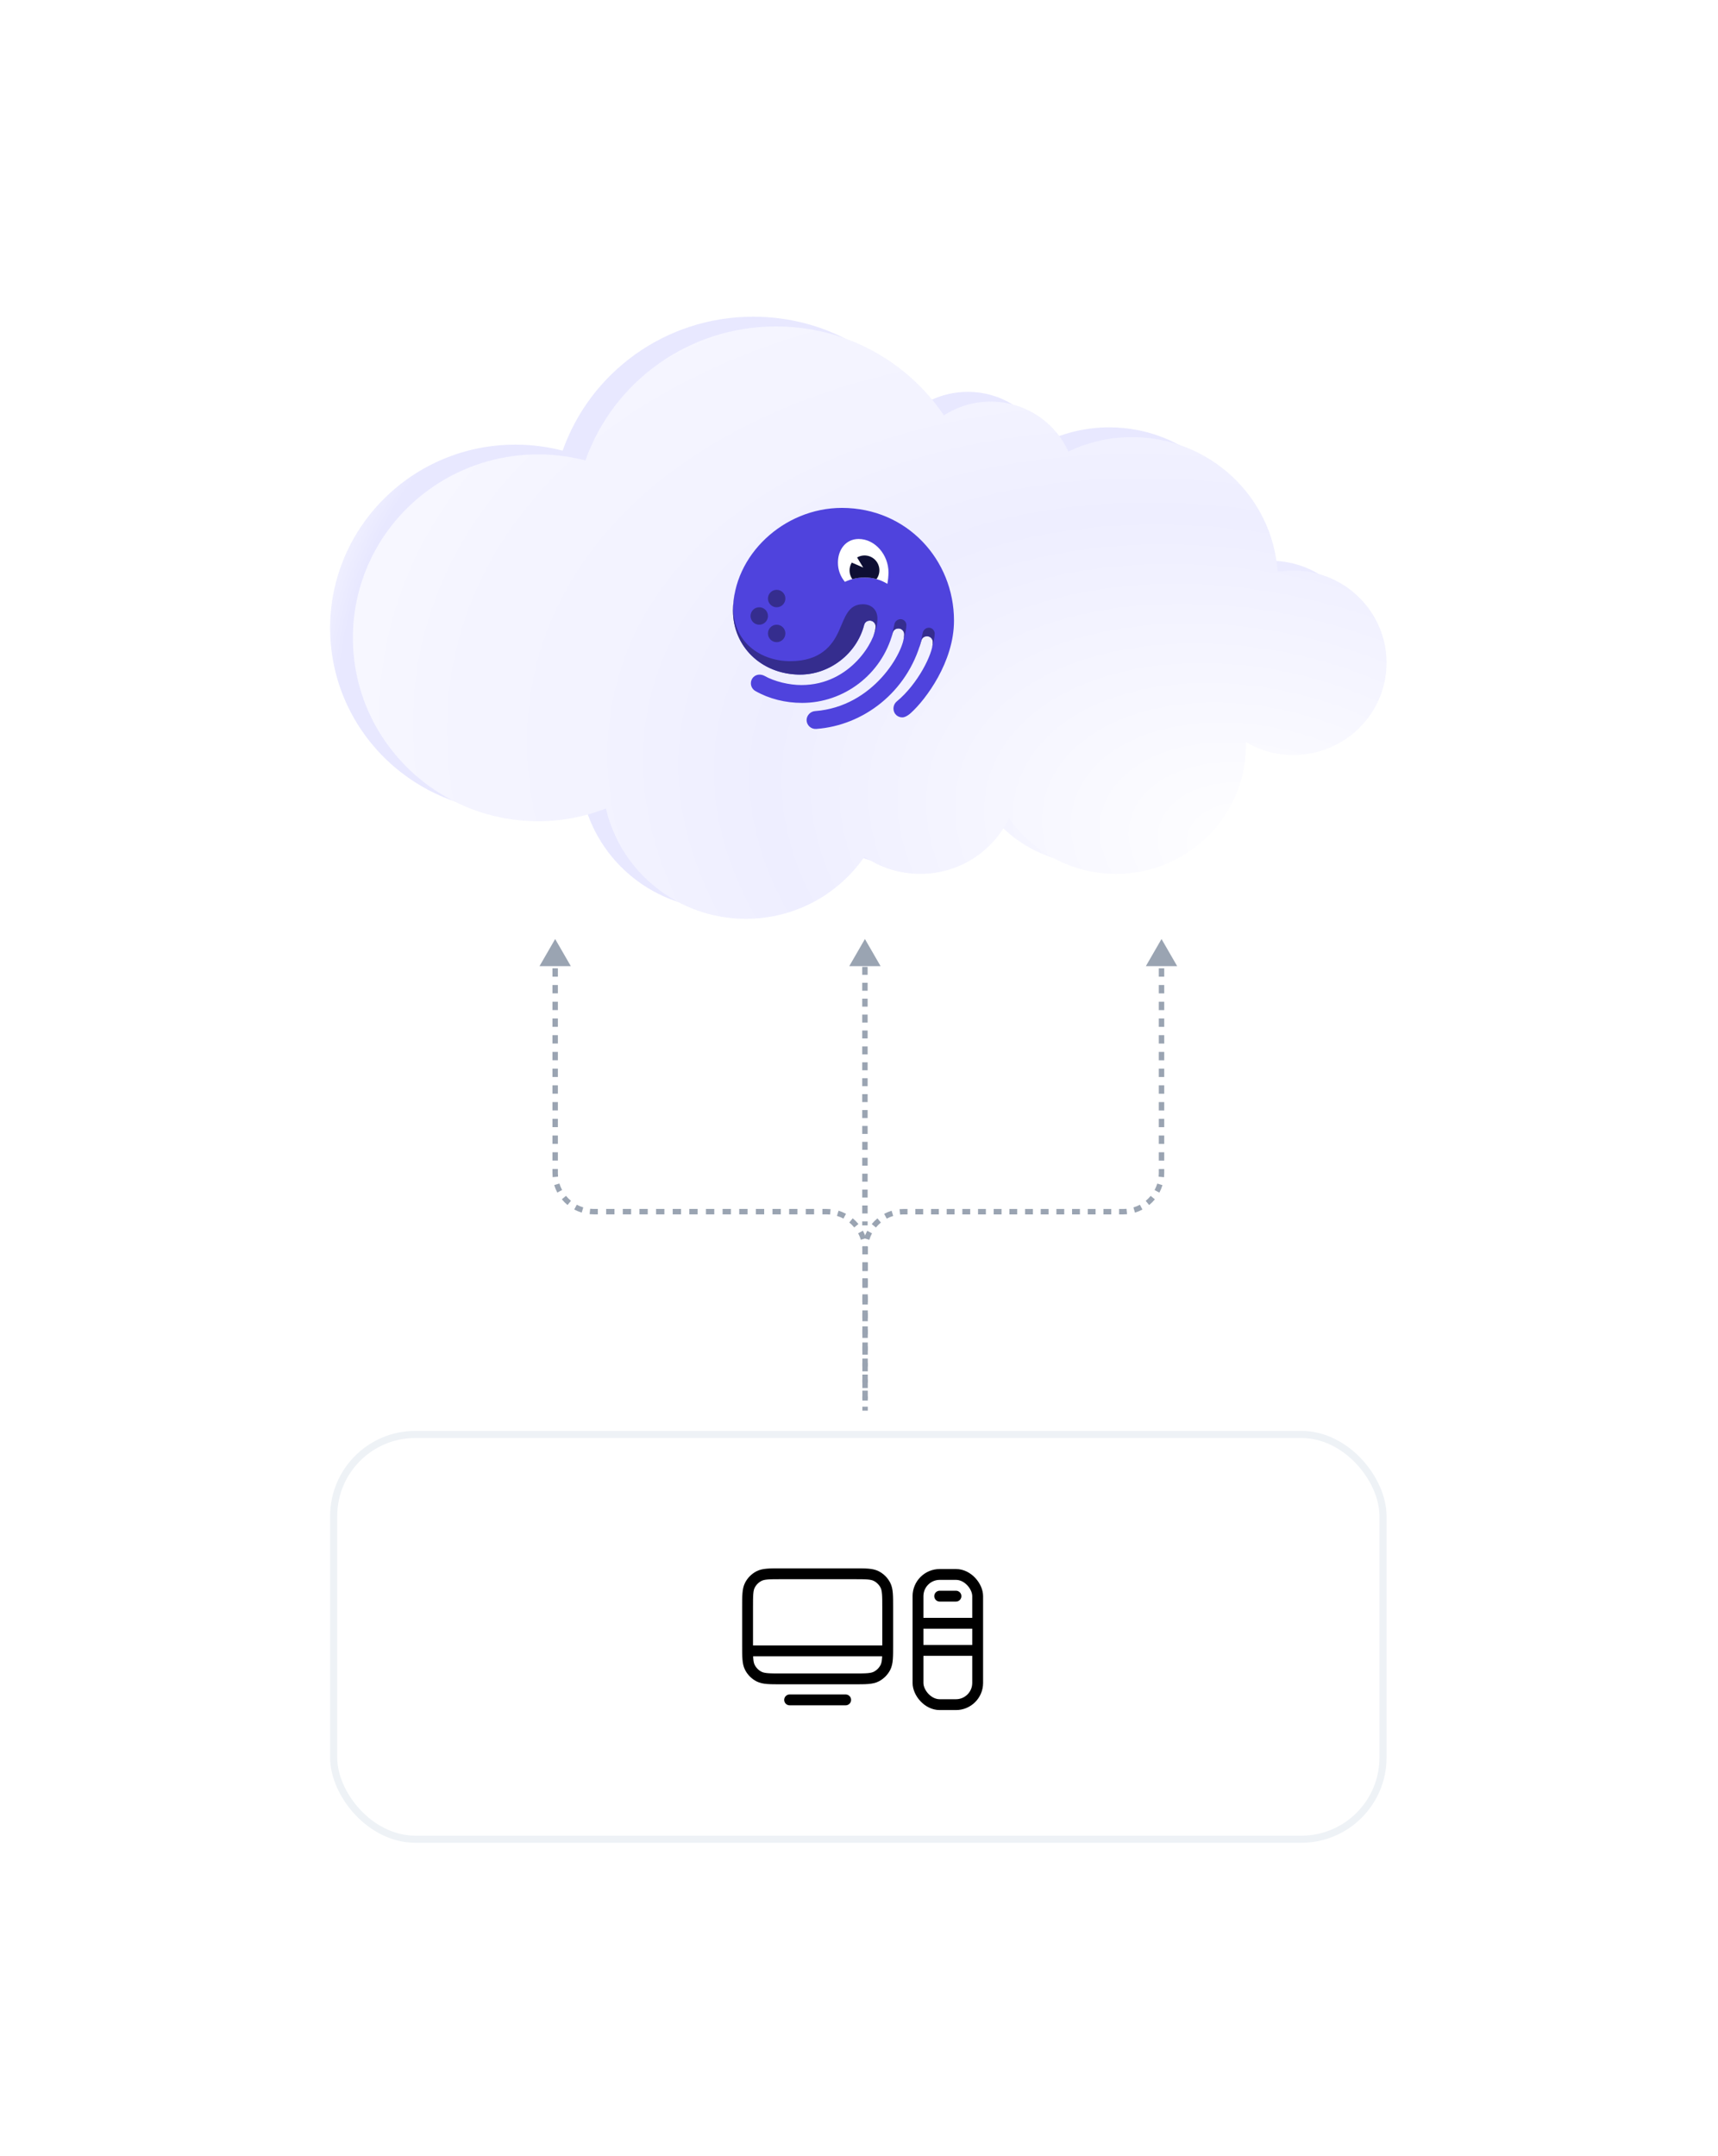 <svg width="510" height="640" viewBox="0 0 510 640" fill="none" xmlns="http://www.w3.org/2000/svg">
<rect width="510" height="640" fill="white"/>
<path d="M404.843 193.823C404.843 208.954 392.448 221.211 377.168 221.211C372.021 221.211 367.196 219.815 363.071 217.39C363.08 217.709 363.099 218.018 363.099 218.336C363.099 239.413 345.832 256.492 324.534 256.492C311.355 256.492 299.717 249.947 292.763 239.956C288.108 249.731 278.06 256.492 266.413 256.492C260.263 256.492 254.558 254.61 249.856 251.389C242.192 262.513 229.277 269.825 214.64 269.825C194.383 269.825 177.447 255.827 173.124 237.082C166.889 239.507 160.114 240.855 153.009 240.855C122.628 240.855 98 216.483 98 186.417C98 156.351 122.628 131.978 153.008 131.978C157.852 131.978 162.555 132.605 167.03 133.766C175.186 110.611 197.429 94 223.6 94C244.396 94 262.704 104.477 273.452 120.395C277.426 117.82 282.176 116.313 287.285 116.313C297.588 116.313 306.444 122.399 310.399 131.135C316.114 128.382 322.519 126.847 329.303 126.847C352.247 126.847 371.008 144.506 372.513 166.838C374.026 166.585 375.579 166.444 377.168 166.444C392.448 166.444 404.842 178.701 404.842 193.823H404.843Z" fill="url(#paint0_radial_3614_34192)"/>
<path d="M411.604 196.72C411.604 211.851 399.21 224.108 383.93 224.108C378.783 224.108 373.958 222.713 369.833 220.288C369.842 220.606 369.861 220.915 369.861 221.233C369.861 242.31 352.594 259.389 331.296 259.389C318.116 259.389 306.479 252.844 299.525 242.853C294.87 252.629 284.822 259.389 273.175 259.389C267.025 259.389 261.32 257.507 256.617 254.286C248.954 265.41 236.039 272.723 221.402 272.723C201.145 272.723 184.209 258.725 179.885 239.979C173.65 242.404 166.876 243.753 159.77 243.753C129.39 243.753 104.762 219.38 104.762 189.314C104.762 159.249 129.389 134.875 159.77 134.875C164.614 134.875 169.317 135.503 173.792 136.664C181.947 113.508 204.191 96.897 230.361 96.897C251.158 96.897 269.466 107.375 280.214 123.293C284.188 120.718 288.937 119.21 294.046 119.21C304.35 119.21 313.206 125.297 317.161 134.033C322.875 131.28 329.281 129.744 336.064 129.744C359.008 129.744 377.77 147.404 379.275 169.735C380.788 169.482 382.34 169.342 383.93 169.342C399.21 169.342 411.604 181.598 411.604 196.72H411.604Z" fill="url(#paint1_radial_3614_34192)"/>
<path d="M239.438 213.709C239.438 214.075 239.515 214.438 239.663 214.773C239.81 215.109 240.025 215.411 240.294 215.66C240.563 215.908 240.881 216.099 241.226 216.22C241.573 216.34 241.94 216.388 242.305 216.36C256.194 215.366 269.311 205.537 273.499 190.185C273.719 189.302 274.382 188.86 275.264 188.86C275.717 188.878 276.144 189.074 276.453 189.405C276.762 189.736 276.928 190.175 276.915 190.628C276.915 194.051 272.515 202.997 266.223 208.189C265.903 208.458 265.647 208.797 265.475 209.18C265.304 209.562 265.22 209.978 265.232 210.397C265.238 210.738 265.312 211.074 265.449 211.386C265.585 211.698 265.782 211.981 266.027 212.217C266.273 212.452 266.563 212.638 266.881 212.761C267.198 212.885 267.537 212.945 267.877 212.937C268.428 212.937 269.311 212.606 270.414 211.611C274.814 207.634 283.2 196.48 283.2 184.22C283.2 166.245 269.303 150.756 249.909 150.756C232.604 150.756 217.613 164.893 217.613 181.24C217.613 192.062 226.211 200.234 237.564 200.234C246.273 200.234 254.32 194.051 256.525 185.545C256.745 184.662 257.405 184.22 258.288 184.22C258.74 184.238 259.168 184.434 259.477 184.765C259.787 185.096 259.954 185.535 259.942 185.988C259.942 189.854 252.666 203.336 237.895 203.336C234.367 203.336 229.959 202.342 226.871 200.574C226.458 200.373 226.008 200.26 225.549 200.242C225.197 200.228 224.847 200.288 224.52 200.416C224.192 200.545 223.895 200.74 223.647 200.989C223.398 201.238 223.204 201.536 223.076 201.864C222.948 202.191 222.889 202.542 222.904 202.893C222.918 203.344 223.047 203.783 223.278 204.169C223.51 204.556 223.836 204.877 224.226 205.102C228.305 207.432 233.156 208.637 238.115 208.637C250.461 208.637 261.704 200.242 265.012 187.873C265.232 186.99 265.895 186.547 266.775 186.547C267.227 186.566 267.655 186.761 267.964 187.092C268.274 187.423 268.44 187.863 268.428 188.316C268.428 193.396 259.39 209.742 241.974 211.068C241.3 211.118 240.669 211.415 240.2 211.903C239.732 212.39 239.46 213.033 239.438 213.709Z" fill="#4F43DD"/>
<path d="M256.692 171.409C259.069 171.392 261.403 172.049 263.422 173.305C263.626 172.188 263.738 171.056 263.758 169.921C263.758 164.677 259.762 159.98 254.896 159.98C251.112 159.98 248.746 163.116 248.746 166.99C248.728 169.082 249.463 171.112 250.817 172.707C252.651 171.832 254.661 171.388 256.692 171.409Z" fill="white"/>
<path d="M268.092 190.405C268.767 188.096 269.065 186.493 269.065 185.452C269.044 185.003 268.852 184.578 268.527 184.267C268.202 183.955 267.77 183.781 267.32 183.779C266.901 183.787 266.497 183.935 266.172 184.199C265.846 184.463 265.618 184.828 265.524 185.237C265.34 185.996 264.947 188.052 264.559 189.357C264.719 188.868 264.866 188.372 264.999 187.868C265.219 186.982 265.881 186.542 266.761 186.542C267.214 186.56 267.641 186.755 267.951 187.085C268.26 187.416 268.427 187.855 268.415 188.308C268.395 189.02 268.28 189.726 268.076 190.408L268.092 190.405Z" fill="#352D8E"/>
<path d="M277.47 187.993C277.448 187.544 277.256 187.12 276.932 186.809C276.608 186.498 276.177 186.323 275.728 186.32C275.309 186.329 274.905 186.477 274.58 186.741C274.255 187.005 274.028 187.37 273.934 187.778C273.748 188.555 273.346 190.642 272.953 191.944H272.971C273.163 191.364 273.341 190.776 273.489 190.178C273.709 189.293 274.371 188.852 275.254 188.852C275.706 188.87 276.133 189.065 276.442 189.396C276.751 189.727 276.918 190.166 276.905 190.619C276.893 191.168 276.817 191.715 276.68 192.247C277.229 190.321 277.47 188.927 277.47 187.993Z" fill="#352D8E"/>
<path d="M256.705 171.41C257.886 171.408 259.063 171.565 260.202 171.879C260.8 171.063 261.098 170.066 261.048 169.055C260.997 168.045 260.6 167.083 259.924 166.331C259.247 165.579 258.332 165.083 257.333 164.927C256.334 164.771 255.311 164.963 254.437 165.473L256.249 168.456L252.856 166.988C252.396 167.73 252.166 168.591 252.194 169.463C252.221 170.335 252.506 171.18 253.012 171.892C254.216 171.567 255.458 171.405 256.705 171.41Z" fill="#0E0F34"/>
<path d="M230.557 190.608C231.987 190.608 233.145 189.449 233.145 188.019C233.145 186.589 231.987 185.43 230.557 185.43C229.128 185.43 227.969 186.589 227.969 188.019C227.969 189.449 229.128 190.608 230.557 190.608Z" fill="#352D8E"/>
<path d="M230.557 180.251C231.987 180.251 233.145 179.092 233.145 177.662C233.145 176.231 231.987 175.072 230.557 175.072C229.128 175.072 227.969 176.231 227.969 177.662C227.969 179.092 229.128 180.251 230.557 180.251Z" fill="#352D8E"/>
<path d="M225.389 185.429C226.818 185.429 227.977 184.269 227.977 182.839C227.977 181.409 226.818 180.25 225.389 180.25C223.96 180.25 222.801 181.409 222.801 182.839C222.801 184.269 223.96 185.429 225.389 185.429Z" fill="#352D8E"/>
<path d="M237.02 200.229H237.537C246.247 200.229 254.294 194.046 256.499 185.54C256.719 184.658 257.379 184.215 258.262 184.215C258.714 184.233 259.141 184.429 259.451 184.76C259.761 185.091 259.928 185.53 259.916 185.983C259.876 186.887 259.672 187.776 259.313 188.606C259.375 188.51 259.43 188.408 259.476 188.303C260.13 186.806 260.469 185.189 260.469 183.554C260.469 181.014 258.704 179.357 256.17 179.357C251.752 179.357 250.867 183.215 249.003 187.34C247.07 191.622 243.519 196.255 234.563 196.255C225.259 196.255 215.698 189.738 218.03 176.486C218.058 176.32 218.082 176.173 218.1 176.035C217.758 177.747 217.585 179.489 217.582 181.234C217.608 191.902 225.939 199.981 237.02 200.229Z" fill="#352D8E"/>
<path d="M344.805 278.723L349.453 286.773L340.157 286.773L344.805 278.723ZM256.805 415.723L256 415.723L256 414.483L256.805 414.483L257.61 414.483L257.61 415.723L256.805 415.723ZM256.805 412.003L256 412.003L256 409.524L256.805 409.524L257.61 409.524L257.61 412.003L256.805 412.003ZM256.805 407.044L256 407.044L256 404.565L256.805 404.565L257.61 404.565L257.61 407.044L256.805 407.044ZM256.805 402.085L256 402.085L256 399.606L256.805 399.606L257.61 399.606L257.61 402.085L256.805 402.085ZM256.805 397.126L256 397.126L256 394.647L256.805 394.647L257.61 394.647L257.61 397.126L256.805 397.126ZM256.805 392.167L256 392.167L256 389.688L256.805 389.688L257.61 389.688L257.61 392.167L256.805 392.167ZM256.805 387.208L256 387.208L256 384.729L256.805 384.729L257.61 384.729L257.61 387.208L256.805 387.208ZM256.805 382.249L256 382.249L256 379.77L256.805 379.77L257.61 379.77L257.61 382.249L256.805 382.249ZM256.805 377.29L256 377.29L256 374.811L256.805 374.811L257.61 374.811L257.61 377.29L256.805 377.29ZM256.805 372.331L256 372.331L256 371.091L256.805 371.091L257.61 371.091L257.61 372.331L256.805 372.331ZM256.805 371.091L256 371.091C256 370.687 256.019 370.287 256.058 369.892L256.859 369.97L257.66 370.048C257.627 370.391 257.61 370.739 257.61 371.091L256.805 371.091ZM257.294 367.771L256.524 367.538C256.758 366.763 257.068 366.022 257.443 365.321L258.153 365.701L258.862 366.081C258.536 366.689 258.268 367.333 258.065 368.005L257.294 367.771ZM259.4 363.838L258.778 363.327C259.286 362.708 259.854 362.14 260.474 361.631L260.985 362.253L261.496 362.875C260.958 363.317 260.464 363.811 260.022 364.349L259.4 363.838ZM262.847 361.006L262.467 360.296C263.168 359.921 263.91 359.612 264.684 359.377L264.918 360.148L265.151 360.918C264.48 361.122 263.836 361.39 263.227 361.716L262.847 361.006ZM267.117 359.712L267.039 358.911C267.434 358.873 267.834 358.853 268.238 358.853L268.238 359.658L268.238 360.463C267.886 360.463 267.538 360.48 267.195 360.514L267.117 359.712ZM268.238 359.658L268.238 358.853L269.401 358.853L269.401 359.658L269.401 360.463L268.238 360.463L268.238 359.658ZM271.727 359.658L271.727 358.853L274.053 358.853L274.053 359.658L274.053 360.463L271.727 360.463L271.727 359.658ZM276.38 359.658L276.38 358.853L278.706 358.853L278.706 359.658L278.706 360.463L276.38 360.463L276.38 359.658ZM281.032 359.658L281.032 358.853L283.358 358.853L283.358 359.658L283.358 360.463L281.032 360.463L281.032 359.658ZM285.684 359.658L285.684 358.853L288.011 358.853L288.011 359.658L288.011 360.463L285.684 360.463L285.684 359.658ZM290.337 359.658L290.337 358.853L292.663 358.853L292.663 359.658L292.663 360.463L290.337 360.463L290.337 359.658ZM294.989 359.658L294.989 358.853L297.315 358.853L297.315 359.658L297.315 360.463L294.989 360.463L294.989 359.658ZM299.642 359.658L299.642 358.853L300.805 358.853L300.805 359.658L300.805 360.463L299.642 360.463L299.642 359.658ZM300.805 359.658L300.805 358.853L301.968 358.853L301.968 359.658L301.968 360.463L300.805 360.463L300.805 359.658ZM304.294 359.658L304.294 358.853L306.62 358.853L306.62 359.658L306.62 360.463L304.294 360.463L304.294 359.658ZM308.946 359.658L308.946 358.853L311.273 358.853L311.273 359.658L311.273 360.463L308.946 360.463L308.946 359.658ZM313.599 359.658L313.599 358.853L315.925 358.853L315.925 359.658L315.925 360.463L313.599 360.463L313.599 359.658ZM318.251 359.658L318.251 358.853L320.577 358.853L320.577 359.658L320.577 360.463L318.251 360.463L318.251 359.658ZM322.904 359.658L322.904 358.853L325.23 358.853L325.23 359.658L325.23 360.463L322.904 360.463L322.904 359.658ZM327.556 359.658L327.556 358.853L329.882 358.853L329.882 359.658L329.882 360.463L327.556 360.463L327.556 359.658ZM332.208 359.658L332.208 358.853L333.371 358.853L333.371 359.658L333.371 360.463L332.208 360.463L332.208 359.658ZM333.371 359.658L333.371 358.853C333.724 358.853 334.072 358.836 334.415 358.803L334.493 359.604L334.571 360.405C334.176 360.443 333.776 360.463 333.371 360.463L333.371 359.658ZM336.691 359.169L336.458 358.398C337.13 358.195 337.773 357.926 338.382 357.6L338.762 358.31L339.142 359.02C338.441 359.395 337.699 359.704 336.925 359.939L336.691 359.169ZM340.625 357.063L340.114 356.441C340.652 355.999 341.146 355.505 341.588 354.967L342.21 355.478L342.832 355.989C342.323 356.608 341.755 357.177 341.136 357.685L340.625 357.063ZM343.457 353.615L342.747 353.235C343.073 352.627 343.341 351.983 343.545 351.311L344.315 351.545L345.086 351.778C344.851 352.553 344.542 353.295 344.166 353.995L343.457 353.615ZM344.75 349.346L343.949 349.268C343.983 348.925 344 348.577 344 348.225L344.805 348.225L345.61 348.225C345.61 348.629 345.59 349.029 345.552 349.424L344.75 349.346ZM344.805 348.225L344 348.225L344 346.984L344.805 346.984L345.61 346.984L345.61 348.225L344.805 348.225ZM344.805 344.501L344 344.501L344 342.019L344.805 342.019L345.61 342.019L345.61 344.501L344.805 344.501ZM344.805 339.537L344 339.537L344 337.055L344.805 337.055L345.61 337.055L345.61 339.537L344.805 339.537ZM344.805 334.573L344 334.573L344 332.09L344.805 332.09L345.61 332.09L345.61 334.573L344.805 334.573ZM344.805 329.608L344 329.608L344 327.126L344.805 327.126L345.61 327.126L345.61 329.608L344.805 329.608ZM344.805 324.644L344 324.644L344 322.161L344.805 322.161L345.61 322.161L345.61 324.644L344.805 324.644ZM344.805 319.679L344 319.679L344 317.197L344.805 317.197L345.61 317.197L345.61 319.679L344.805 319.679ZM344.805 314.715L344 314.715L344 312.233L344.805 312.233L345.61 312.233L345.61 314.715L344.805 314.715ZM344.805 309.75L344 309.75L344 307.268L344.805 307.268L345.61 307.268L345.61 309.75L344.805 309.75ZM344.805 304.786L344 304.786L344 302.304L344.805 302.304L345.61 302.304L345.61 304.786L344.805 304.786ZM344.805 299.822L344 299.822L344 297.339L344.805 297.339L345.61 297.339L345.61 299.822L344.805 299.822ZM344.805 294.857L344 294.857L344 292.375L344.805 292.375L345.61 292.375L345.61 294.857L344.805 294.857ZM344.805 289.893L344 289.893L344 287.41L344.805 287.41L345.61 287.41L345.61 289.893L344.805 289.893ZM344.805 284.928L344 284.928L344 282.446L344.805 282.446L345.61 282.446L345.61 284.928L344.805 284.928Z" fill="#9AA4B2"/>
<path d="M164.805 278.723L160.157 286.773L169.453 286.773L164.805 278.723ZM256.805 418.723L257.61 418.723L257.61 417.532L256.805 417.532L256 417.532L256 418.723L256.805 418.723ZM256.805 415.149L257.61 415.149L257.61 412.767L256.805 412.767L256 412.767L256 415.149L256.805 415.149ZM256.805 410.385L257.61 410.385L257.61 408.003L256.805 408.003L256 408.003L256 410.385L256.805 410.385ZM256.805 405.62L257.61 405.62L257.61 403.238L256.805 403.238L256 403.238L256 405.62L256.805 405.62ZM256.805 400.856L257.61 400.856L257.61 398.474L256.805 398.474L256 398.474L256 400.856L256.805 400.856ZM256.805 396.091L257.61 396.091L257.61 393.709L256.805 393.709L256 393.709L256 396.091L256.805 396.091ZM256.805 391.327L257.61 391.327L257.61 388.945L256.805 388.945L256 388.945L256 391.327L256.805 391.327ZM256.805 386.562L257.61 386.562L257.61 384.18L256.805 384.18L256 384.18L256 386.562L256.805 386.562ZM256.805 381.798L257.61 381.798L257.61 379.416L256.805 379.416L256 379.416L256 381.798L256.805 381.798ZM256.805 377.033L257.61 377.033L257.61 374.651L256.805 374.651L256 374.651L256 377.033L256.805 377.033ZM256.805 372.269L257.61 372.269L257.61 371.078L256.805 371.078L256 371.078L256 372.269L256.805 372.269ZM256.805 371.078L257.61 371.078C257.61 370.674 257.59 370.274 257.552 369.879L256.75 369.957L255.949 370.035C255.983 370.378 256 370.726 256 371.078L256.805 371.078ZM256.315 367.758L257.086 367.524C256.851 366.75 256.542 366.008 256.166 365.307L255.457 365.687L254.747 366.067C255.073 366.676 255.341 367.32 255.545 367.991L256.315 367.758ZM254.21 363.825L254.832 363.314C254.323 362.694 253.755 362.126 253.136 361.618L252.625 362.24L252.114 362.862C252.652 363.304 253.146 363.798 253.588 364.336L254.21 363.825ZM250.762 360.993L251.142 360.283C250.441 359.908 249.699 359.598 248.925 359.364L248.691 360.134L248.458 360.905C249.13 361.108 249.773 361.376 250.382 361.702L250.762 360.993ZM246.493 359.699L246.571 358.898C246.176 358.859 245.776 358.84 245.371 358.84L245.371 359.645L245.371 360.45C245.724 360.45 246.072 360.467 246.415 360.5L246.493 359.699ZM245.371 359.645L245.371 358.84L244.137 358.84L244.137 359.645L244.137 360.45L245.371 360.45L245.371 359.645ZM241.668 359.645L241.668 358.84L239.199 358.84L239.199 359.645L239.199 360.45L241.668 360.45L241.668 359.645ZM236.73 359.645L236.73 358.84L234.261 358.84L234.261 359.645L234.261 360.45L236.73 360.45L236.73 359.645ZM231.792 359.645L231.792 358.84L229.323 358.84L229.323 359.645L229.323 360.45L231.792 360.45L231.792 359.645ZM226.854 359.645L226.854 358.84L224.384 358.84L224.384 359.645L224.384 360.45L226.854 360.45L226.854 359.645ZM221.915 359.645L221.915 358.84L219.446 358.84L219.446 359.645L219.446 360.45L221.915 360.45L221.915 359.645ZM216.977 359.645L216.977 358.84L214.508 358.84L214.508 359.645L214.508 360.45L216.977 360.45L216.977 359.645ZM212.039 359.645L212.039 358.84L209.57 358.84L209.57 359.645L209.57 360.45L212.039 360.45L212.039 359.645ZM207.101 359.645L207.101 358.84L204.632 358.84L204.632 359.645L204.632 360.45L207.101 360.45L207.101 359.645ZM202.163 359.645L202.163 358.84L199.694 358.84L199.694 359.645L199.694 360.45L202.163 360.45L202.163 359.645ZM197.225 359.645L197.225 358.84L194.756 358.84L194.756 359.645L194.756 360.45L197.225 360.45L197.225 359.645ZM192.287 359.645L192.287 358.84L189.818 358.84L189.818 359.645L189.818 360.45L192.287 360.45L192.287 359.645ZM187.349 359.645L187.349 358.84L184.88 358.84L184.88 359.645L184.88 360.45L187.349 360.45L187.349 359.645ZM182.411 359.645L182.411 358.84L179.941 358.84L179.941 359.645L179.941 360.45L182.411 360.45L182.411 359.645ZM177.472 359.645L177.472 358.84L176.238 358.84L176.238 359.645L176.238 360.45L177.472 360.45L177.472 359.645ZM176.238 359.645L176.238 358.84C175.886 358.84 175.538 358.822 175.195 358.789L175.117 359.59L175.039 360.392C175.434 360.43 175.834 360.45 176.238 360.45L176.238 359.645ZM172.918 359.155L173.151 358.385C172.48 358.181 171.836 357.913 171.227 357.587L170.847 358.297L170.467 359.006C171.168 359.382 171.91 359.691 172.684 359.926L172.918 359.155ZM168.985 357.05L169.496 356.428C168.958 355.986 168.464 355.492 168.022 354.954L167.4 355.465L166.778 355.976C167.286 356.595 167.854 357.163 168.474 357.672L168.985 357.05ZM166.153 353.602L166.862 353.222C166.536 352.613 166.268 351.97 166.065 351.298L165.294 351.531L164.524 351.765C164.758 352.539 165.068 353.281 165.443 353.982L166.153 353.602ZM164.859 349.332L165.66 349.254C165.627 348.912 165.61 348.564 165.61 348.211L164.805 348.211L164 348.211C164 348.616 164.019 349.016 164.058 349.41L164.859 349.332ZM164.805 348.211L165.61 348.211L165.61 346.971L164.805 346.971L164 346.971L164 348.211L164.805 348.211ZM164.805 344.489L165.61 344.489L165.61 342.007L164.805 342.007L164 342.007L164 344.489L164.805 344.489ZM164.805 339.525L165.61 339.525L165.61 337.044L164.805 337.044L164 337.044L164 339.525L164.805 339.525ZM164.805 334.562L165.61 334.562L165.61 332.08L164.805 332.08L164 332.08L164 334.562L164.805 334.562ZM164.805 329.598L165.61 329.598L165.61 327.117L164.805 327.117L164 327.117L164 329.598L164.805 329.598ZM164.805 324.635L165.61 324.635L165.61 322.153L164.805 322.153L164 322.153L164 324.635L164.805 324.635ZM164.805 319.671L165.61 319.671L165.61 317.19L164.805 317.19L164 317.19L164 319.671L164.805 319.671ZM164.805 314.708L165.61 314.708L165.61 312.226L164.805 312.226L164 312.226L164 314.708L164.805 314.708ZM164.805 309.744L165.61 309.744L165.61 307.263L164.805 307.263L164 307.263L164 309.744L164.805 309.744ZM164.805 304.781L165.61 304.781L165.61 302.299L164.805 302.299L164 302.299L164 304.781L164.805 304.781ZM164.805 299.817L165.61 299.817L165.61 297.336L164.805 297.336L164 297.336L164 299.817L164.805 299.817ZM164.805 294.854L165.61 294.854L165.61 292.372L164.805 292.372L164 292.372L164 294.854L164.805 294.854ZM164.805 289.891L165.61 289.891L165.61 287.409L164.805 287.409L164 287.409L164 289.891L164.805 289.891ZM164.805 284.927L165.61 284.927L165.61 282.445L164.805 282.445L164 282.445L164 284.927L164.805 284.927Z" fill="#9AA4B2"/>
<path d="M256.758 278.723L261.406 286.773L252.11 286.773L256.758 278.723ZM256.758 282.264L257.563 282.264L257.563 284.625L256.758 284.625L255.953 284.625L255.953 282.264L256.758 282.264ZM256.758 286.987L257.563 286.987L257.563 289.348L256.758 289.348L255.953 289.348L255.953 286.987L256.758 286.987ZM256.758 291.709L257.563 291.709L257.563 294.07L256.758 294.07L255.953 294.07L255.953 291.709L256.758 291.709ZM256.758 296.431L257.563 296.431L257.563 298.792L256.758 298.792L255.953 298.792L255.953 296.431L256.758 296.431ZM256.758 301.153L257.563 301.153L257.563 303.514L256.758 303.514L255.953 303.514L255.953 301.153L256.758 301.153ZM256.758 305.875L257.563 305.875L257.563 308.237L256.758 308.237L255.953 308.237L255.953 305.875L256.758 305.875ZM256.758 310.598L257.563 310.598L257.563 312.959L256.758 312.959L255.953 312.959L255.953 310.598L256.758 310.598ZM256.758 315.32L257.563 315.32L257.563 317.681L256.758 317.681L255.953 317.681L255.953 315.32L256.758 315.32ZM256.758 320.042L257.563 320.042L257.563 322.403L256.758 322.403L255.953 322.403L255.953 320.042L256.758 320.042ZM256.758 324.764L257.563 324.764L257.563 327.125L256.758 327.125L255.953 327.125L255.953 324.764L256.758 324.764ZM256.758 329.487L257.563 329.487L257.563 331.848L256.758 331.848L255.953 331.848L255.953 329.487L256.758 329.487ZM256.758 334.209L257.563 334.209L257.563 336.57L256.758 336.57L255.953 336.57L255.953 334.209L256.758 334.209ZM256.758 338.931L257.563 338.931L257.563 341.292L256.758 341.292L255.953 341.292L255.953 338.931L256.758 338.931ZM256.758 343.653L257.563 343.653L257.563 346.014L256.758 346.014L255.953 346.014L255.953 343.653L256.758 343.653ZM256.758 348.375L257.563 348.375L257.563 350.737L256.758 350.737L255.953 350.737L255.953 348.375L256.758 348.375ZM256.758 353.098L257.563 353.098L257.563 355.459L256.758 355.459L255.953 355.459L255.953 353.098L256.758 353.098ZM256.758 357.82L257.563 357.82L257.563 360.181L256.758 360.181L255.953 360.181L255.953 357.82L256.758 357.82ZM256.758 362.542L257.563 362.542L257.563 363.723L256.758 363.723L255.953 363.723L255.953 362.542L256.758 362.542Z" fill="#9AA4B2"/>
<rect x="99.054" y="425.777" width="311.498" height="120.144" rx="24.239" fill="white"/>
<rect x="99.054" y="425.777" width="311.498" height="120.144" rx="24.239" stroke="#EEF2F6" stroke-width="2.108"/>
<path d="M221.926 490.008L263.52 490.008M234.404 504.566H251.042M231.908 498.327H253.538C257.032 498.327 258.779 498.327 260.114 497.647C261.288 497.049 262.242 496.094 262.84 494.92C263.52 493.586 263.52 491.838 263.52 488.344V477.114C263.52 473.619 263.52 471.872 262.84 470.538C262.242 469.364 261.288 468.409 260.114 467.811C258.779 467.131 257.032 467.131 253.538 467.131H231.908C228.414 467.131 226.667 467.131 225.332 467.811C224.158 468.409 223.204 469.364 222.606 470.538C221.926 471.872 221.926 473.619 221.926 477.114V488.344C221.926 491.838 221.926 493.586 222.606 494.92C223.204 496.094 224.158 497.049 225.332 497.647C226.667 498.327 228.414 498.327 231.908 498.327Z" stroke="black" stroke-width="3.22" stroke-linecap="round" stroke-linejoin="round"/>
<rect x="272.516" y="467.332" width="17.711" height="38.643" rx="6.44" fill="white" stroke="black" stroke-width="3.22"/>
<path d="M272.516 481.823H290.227" stroke="black" stroke-width="3.22"/>
<path d="M278.953 473.772H283.783" stroke="black" stroke-width="3.22" stroke-linecap="round"/>
<path d="M272.516 489.874H290.227" stroke="black" stroke-width="3.22"/>
<defs>
<radialGradient id="paint0_radial_3614_34192" cx="0" cy="0" r="1" gradientUnits="userSpaceOnUse" gradientTransform="translate(367.59 249.755) rotate(-165.805) scale(287.094 183.984)">
<stop offset="0.005" stop-color="white"/>
<stop offset="0.521" stop-color="#E8E8FF"/>
<stop offset="0.707" stop-color="#E8E8FF"/>
<stop offset="0.839" stop-color="#E8E8FF"/>
<stop offset="0.946" stop-color="#E8E8FF"/>
<stop offset="0.999" stop-color="#F7F7FF"/>
</radialGradient>
<radialGradient id="paint1_radial_3614_34192" cx="0" cy="0" r="1" gradientUnits="userSpaceOnUse" gradientTransform="translate(374.351 252.652) rotate(-165.805) scale(287.094 183.984)">
<stop offset="0.005" stop-color="white"/>
<stop offset="0.521" stop-color="#EEEEFF"/>
<stop offset="0.707" stop-color="#F3F3FF"/>
<stop offset="0.839" stop-color="#F4F4FF"/>
<stop offset="0.946" stop-color="#F7F7FF"/>
<stop offset="0.999" stop-color="#F7F7FF"/>
</radialGradient>
</defs>
</svg>
